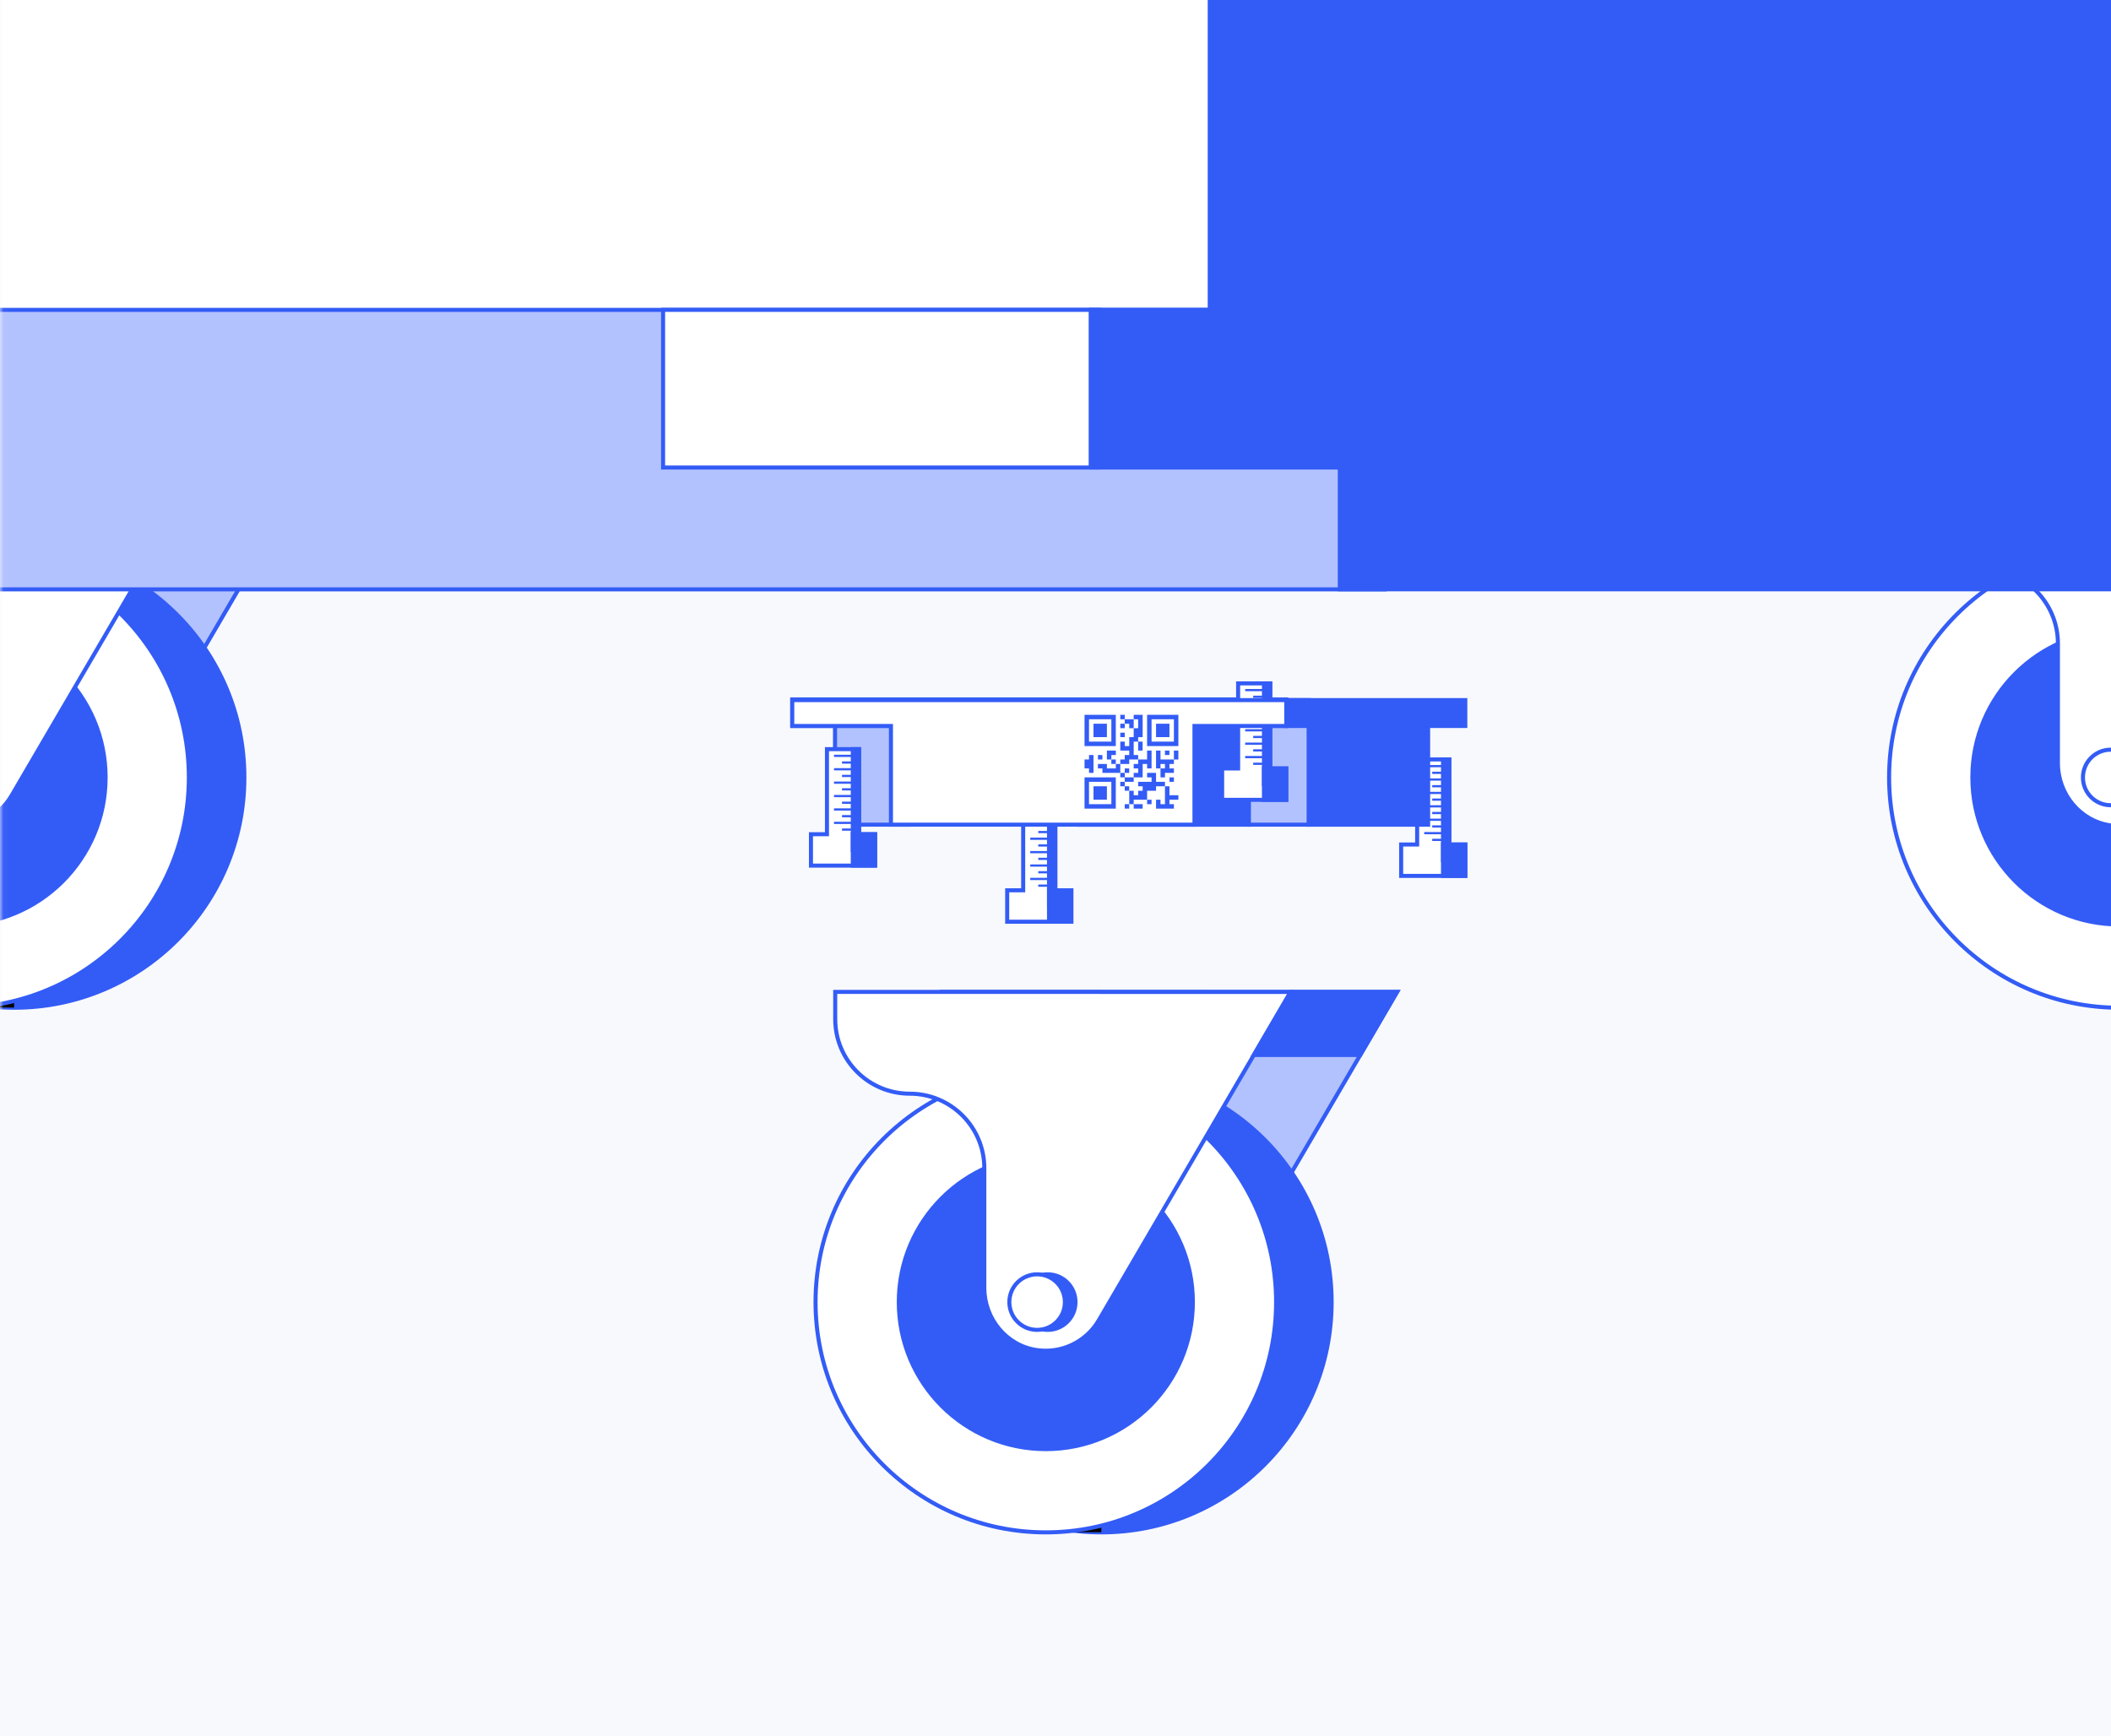 <svg width="310" height="255" viewBox="0 0 310 255" fill="none" xmlns="http://www.w3.org/2000/svg">
<rect x="0" y="0" width="310" height="255" fill="#333333" stroke="none"/>
<g clip-path="url(#clip0_59_1256)">
<rect width="310" height="255" fill="#F8F9FD"/>
<g clip-path="url(#clip1_59_1256)">
<mask id="mask0_59_1256" style="mask-type:luminance" maskUnits="userSpaceOnUse" x="0" y="-41" width="312" height="313">
<path d="M311.339 -40.184H0.036V271.119H311.339V-40.184Z" fill="white"/>
</mask>
<g mask="url(#mask0_59_1256)">
<path d="M17.566 68.612H-21.383V72.614C-21.383 78.662 -16.483 83.561 -10.436 83.561C-4.388 83.561 0.512 88.461 0.512 94.509V112.081C0.512 116.594 3.746 120.56 8.212 121.214C11.905 121.75 15.479 119.984 17.316 116.844L45.502 68.618H17.572L17.566 68.612Z" fill="#B2C2FF" stroke="#335CF6" stroke-width="0.595" stroke-miterlimit="10"/>
<path d="M2.07 147.992C20.746 147.992 35.887 132.851 35.887 114.174C35.887 95.497 20.746 80.356 2.07 80.356C-16.607 80.356 -31.748 95.497 -31.748 114.174C-31.748 132.851 -16.607 147.992 2.07 147.992Z" fill="#335CF6" stroke="#335CF6" stroke-width="0.595" stroke-miterlimit="10"/>
<path d="M2.07 80.356H-6.083V147.968H2.07V80.356Z" fill="#040203"/>
<path d="M-6.083 147.992C12.594 147.992 27.734 132.851 27.734 114.174C27.734 95.497 12.594 80.356 -6.083 80.356C-24.76 80.356 -39.901 95.497 -39.901 114.174C-39.901 132.851 -24.76 147.992 -6.083 147.992Z" fill="white" stroke="#335CF6" stroke-width="0.595" stroke-miterlimit="10"/>
<path d="M-6.083 135.765C5.842 135.765 15.509 126.099 15.509 114.174C15.509 102.249 5.842 92.582 -6.083 92.582C-18.008 92.582 -27.675 102.249 -27.675 114.174C-27.675 126.099 -18.008 135.765 -6.083 135.765Z" fill="#335CF6" stroke="#335CF6" stroke-width="0.595" stroke-miterlimit="10"/>
<path d="M1.945 68.612H-37.005V72.614C-37.005 78.662 -32.105 83.561 -26.057 83.561C-20.01 83.561 -15.11 88.461 -15.11 94.509V112.081C-15.11 116.594 -11.875 120.56 -7.409 121.214C-3.716 121.75 -0.143 119.984 1.695 116.844L29.881 68.618H1.951L1.945 68.612Z" fill="white" stroke="#335CF6" stroke-width="0.595" stroke-miterlimit="10"/>
<path d="M29.875 68.612H45.502L40.085 77.877H24.458L29.875 68.612Z" fill="#335CF6" stroke="#335CF6" stroke-width="0.595" stroke-miterlimit="10"/>
<path d="M334.887 68.612H295.938V72.614C295.938 78.662 300.837 83.561 306.885 83.561C312.933 83.561 317.832 88.461 317.832 94.509V112.081C317.832 116.594 321.067 120.56 325.533 121.214C329.226 121.75 332.8 119.984 334.637 116.844L362.823 68.618H334.893L334.887 68.612Z" fill="#B2C2FF" stroke="#335CF6" stroke-width="0.595" stroke-miterlimit="10"/>
<path d="M319.384 147.992C338.061 147.992 353.202 132.851 353.202 114.174C353.202 95.497 338.061 80.356 319.384 80.356C300.708 80.356 285.567 95.497 285.567 114.174C285.567 132.851 300.708 147.992 319.384 147.992Z" fill="#335CF6" stroke="#335CF6" stroke-width="0.595" stroke-miterlimit="10"/>
<path d="M311.232 147.992C329.909 147.992 345.049 132.851 345.049 114.174C345.049 95.497 329.909 80.356 311.232 80.356C292.555 80.356 277.414 95.497 277.414 114.174C277.414 132.851 292.555 147.992 311.232 147.992Z" fill="white" stroke="#335CF6" stroke-width="0.595" stroke-miterlimit="10"/>
<path d="M311.232 135.765C323.157 135.765 332.824 126.099 332.824 114.174C332.824 102.249 323.157 92.582 311.232 92.582C299.307 92.582 289.64 102.249 289.64 114.174C289.64 126.099 299.307 135.765 311.232 135.765Z" fill="#335CF6" stroke="#335CF6" stroke-width="0.595" stroke-miterlimit="10"/>
<path d="M319.26 68.612H280.31V72.614C280.31 78.662 285.21 83.561 291.258 83.561C297.305 83.561 302.205 88.461 302.205 94.509V112.081C302.205 116.594 305.44 120.56 309.906 121.214C313.599 121.75 317.172 119.984 319.01 116.844L347.196 68.618H319.266L319.26 68.612Z" fill="white" stroke="#335CF6" stroke-width="0.595" stroke-miterlimit="10"/>
<path d="M311.232 118.253C313.485 118.253 315.311 116.427 315.311 114.174C315.311 111.921 313.485 110.095 311.232 110.095C308.979 110.095 307.153 111.921 307.153 114.174C307.153 116.427 308.979 118.253 311.232 118.253Z" fill="#AFAFAF"/>
<path d="M311.517 118.253C313.77 118.253 315.597 116.427 315.597 114.174C315.597 111.921 313.77 110.095 311.517 110.095C309.264 110.095 307.438 111.921 307.438 114.174C307.438 116.427 309.264 118.253 311.517 118.253Z" fill="#335CF6" stroke="#335CF6" stroke-width="0.595" stroke-miterlimit="10"/>
<path d="M309.959 118.253C312.212 118.253 314.039 116.427 314.039 114.174C314.039 111.921 312.212 110.095 309.959 110.095C307.706 110.095 305.88 111.921 305.88 114.174C305.88 116.427 307.706 118.253 309.959 118.253Z" fill="white" stroke="#335CF6" stroke-width="0.595" stroke-miterlimit="10"/>
<path d="M-99.097 43.827H203.34V86.553H-62.99C-82.917 86.553 -99.097 70.372 -99.097 50.446V43.827Z" fill="#B2C2FF" stroke="#335CF6" stroke-width="0.595" stroke-miterlimit="10"/>
<path d="M336.309 86.547L196.751 86.547V43.822L372.416 43.822V50.44C372.416 70.367 356.235 86.547 336.309 86.547Z" fill="#335CF6" stroke="#335CF6" stroke-width="0.595" stroke-miterlimit="10"/>
<path d="M177.681 45.504H-163.26L-205.527 -311.052H177.681V45.504Z" fill="white" stroke="#335CF6" stroke-width="0.595" stroke-miterlimit="10"/>
<path d="M177.68 45.504H392.716L434.99 -311.052H177.68V45.504Z" fill="#335CF6" stroke="#335CF6" stroke-width="0.595" stroke-miterlimit="10"/>
<path d="M177.229 145.667H138.279V149.668C138.279 155.716 143.179 160.616 149.227 160.616C155.274 160.616 160.174 165.516 160.174 171.563V189.135C160.174 193.649 163.409 197.615 167.875 198.269C171.568 198.804 175.141 197.038 176.979 193.898L205.165 145.672H177.235L177.229 145.667Z" fill="#B2C2FF" stroke="#335CF6" stroke-width="0.595" stroke-miterlimit="10"/>
<path d="M161.732 225.04C180.409 225.04 195.55 209.899 195.55 191.222C195.55 172.545 180.409 157.405 161.732 157.405C143.055 157.405 127.915 172.545 127.915 191.222C127.915 209.899 143.055 225.04 161.732 225.04Z" fill="#335CF6" stroke="#335CF6" stroke-width="0.595" stroke-miterlimit="10"/>
<path d="M161.732 157.405H153.58V225.016H161.732V157.405Z" fill="#040203"/>
<path d="M153.579 225.04C172.256 225.04 187.397 209.899 187.397 191.222C187.397 172.545 172.256 157.405 153.579 157.405C134.903 157.405 119.762 172.545 119.762 191.222C119.762 209.899 134.903 225.04 153.579 225.04Z" fill="white" stroke="#335CF6" stroke-width="0.595" stroke-miterlimit="10"/>
<path d="M153.579 212.814C165.504 212.814 175.171 203.147 175.171 191.222C175.171 179.298 165.504 169.631 153.579 169.631C141.655 169.631 131.988 179.298 131.988 191.222C131.988 203.147 141.655 212.814 153.579 212.814Z" fill="#335CF6" stroke="#335CF6" stroke-width="0.595" stroke-miterlimit="10"/>
<path d="M161.601 145.667H122.652V149.668C122.652 155.716 127.552 160.616 133.599 160.616C139.647 160.616 144.547 165.516 144.547 171.563V189.135C144.547 193.649 147.782 197.615 152.247 198.269C155.94 198.804 159.514 197.038 161.351 193.898L189.538 145.672H161.607L161.601 145.667Z" fill="white" stroke="#335CF6" stroke-width="0.595" stroke-miterlimit="10"/>
<path d="M189.532 145.667H205.159L199.748 154.931H184.121L189.532 145.667Z" fill="#335CF6" stroke="#335CF6" stroke-width="0.595" stroke-miterlimit="10"/>
<path d="M153.579 195.302C155.832 195.302 157.659 193.475 157.659 191.222C157.659 188.969 155.832 187.143 153.579 187.143C151.326 187.143 149.5 188.969 149.5 191.222C149.5 193.475 151.326 195.302 153.579 195.302Z" fill="#AFAFAF"/>
<path d="M153.859 195.302C156.112 195.302 157.938 193.475 157.938 191.222C157.938 188.969 156.112 187.143 153.859 187.143C151.606 187.143 149.78 188.969 149.78 191.222C149.78 193.475 151.606 195.302 153.859 195.302Z" fill="#335CF6" stroke="#335CF6" stroke-width="0.595" stroke-miterlimit="10"/>
<path d="M152.301 195.302C154.554 195.302 156.38 193.475 156.38 191.222C156.38 188.969 154.554 187.143 152.301 187.143C150.048 187.143 148.222 188.969 148.222 191.222C148.222 193.475 150.048 195.302 152.301 195.302Z" fill="white" stroke="#335CF6" stroke-width="0.595" stroke-miterlimit="10"/>
<path d="M161.334 45.504H97.374V68.66H161.334V45.504Z" fill="white" stroke="#335CF6" stroke-width="0.595" stroke-miterlimit="10"/>
<path d="M200.592 45.504H160.168V68.66H200.592V45.504Z" fill="#335CF6" stroke="#335CF6" stroke-width="0.595" stroke-miterlimit="10"/>
</g>
<path d="M212.824 124.021V111.528H208.109V124.021H205.76V128.63H215.179V124.021H212.824Z" fill="white" stroke="#335CF6" stroke-width="0.595" stroke-miterlimit="10"/>
<path d="M215.185 124.021H211.908V128.63H215.185V124.021Z" fill="#335CF6" stroke="#335CF6" stroke-width="0.595" stroke-miterlimit="10"/>
<path d="M212.83 111.528H211.908V126.329H212.83V111.528Z" fill="#335CF6" stroke="#335CF6" stroke-width="0.595" stroke-miterlimit="10"/>
<path d="M212.83 112.349H209.144V112.676H212.83V112.349Z" fill="#335CF6"/>
<path d="M212.83 113.33H210.321V113.657H212.83V113.33Z" fill="#335CF6"/>
<path d="M212.83 114.316H209.144V114.643H212.83V114.316Z" fill="#335CF6"/>
<path d="M212.83 115.298H210.321V115.625H212.83V115.298Z" fill="#335CF6"/>
<path d="M212.83 116.285H209.144V116.612H212.83V116.285Z" fill="#335CF6"/>
<path d="M212.83 117.266H210.321V117.593H212.83V117.266Z" fill="#335CF6"/>
<path d="M212.83 118.253H209.144V118.58H212.83V118.253Z" fill="#335CF6"/>
<path d="M212.83 119.234H210.321V119.561H212.83V119.234Z" fill="#335CF6"/>
<path d="M212.83 120.222H209.144V120.549H212.83V120.222Z" fill="#335CF6"/>
<path d="M212.83 121.208H210.321V121.536H212.83V121.208Z" fill="#335CF6"/>
<path d="M212.83 122.19H209.144V122.517H212.83V122.19Z" fill="#335CF6"/>
<path d="M212.83 123.177H210.321V123.504H212.83V123.177Z" fill="#335CF6"/>
<path d="M154.971 130.747V118.253H150.255V130.747H147.906V135.361H157.32V130.747H154.971Z" fill="white" stroke="#335CF6" stroke-width="0.595" stroke-miterlimit="10"/>
<path d="M157.326 130.747H154.049V135.356H157.326V130.747Z" fill="#335CF6" stroke="#335CF6" stroke-width="0.595" stroke-miterlimit="10"/>
<path d="M154.971 118.253H154.049V133.054H154.971V118.253Z" fill="#335CF6" stroke="#335CF6" stroke-width="0.595" stroke-miterlimit="10"/>
<path d="M154.977 119.074H151.29V119.401H154.977V119.074Z" fill="#335CF6"/>
<path d="M154.977 120.055H152.468V120.382H154.977V120.055Z" fill="#335CF6"/>
<path d="M154.977 121.042H151.29V121.37H154.977V121.042Z" fill="#335CF6"/>
<path d="M154.977 122.029H152.468V122.356H154.977V122.029Z" fill="#335CF6"/>
<path d="M154.977 123.011H151.29V123.338H154.977V123.011Z" fill="#335CF6"/>
<path d="M154.977 123.998H152.468V124.325H154.977V123.998Z" fill="#335CF6"/>
<path d="M154.977 124.979H151.29V125.306H154.977V124.979Z" fill="#335CF6"/>
<path d="M154.977 125.966H152.468V126.293H154.977V125.966Z" fill="#335CF6"/>
<path d="M154.977 126.947H151.29V127.274H154.977V126.947Z" fill="#335CF6"/>
<path d="M154.977 127.934H152.468V128.261H154.977V127.934Z" fill="#335CF6"/>
<path d="M154.977 128.916H151.29V129.243H154.977V128.916Z" fill="#335CF6"/>
<path d="M154.977 129.902H152.468V130.229H154.977V129.902Z" fill="#335CF6"/>
<path d="M133.451 105.629H122.622V121.108H133.451V105.629Z" fill="#B2C2FF" stroke="#335CF6" stroke-width="0.595" stroke-miterlimit="10"/>
<path d="M183.401 106.616H158.45V121.114H183.401V106.616Z" fill="#335CF6" stroke="#335CF6" stroke-width="0.595" stroke-miterlimit="10"/>
<path d="M192.202 102.816H183.401V121.107H192.202V102.816Z" fill="#B2C2FF" stroke="#335CF6" stroke-width="0.595" stroke-miterlimit="10"/>
<path d="M188.896 102.715H116.343V106.61H188.896V102.715Z" fill="white" stroke="#335CF6" stroke-width="0.595" stroke-miterlimit="10"/>
<path d="M215.179 102.816H188.89V106.616H215.179V102.816Z" fill="#335CF6" stroke="#335CF6" stroke-width="0.595" stroke-miterlimit="10"/>
<path d="M209.72 106.616H192.202V121.114H209.72V106.616Z" fill="#335CF6" stroke="#335CF6" stroke-width="0.595" stroke-miterlimit="10"/>
<path d="M126.154 122.511V110.018H121.439V122.511H119.09V127.12H128.503V122.511H126.154Z" fill="white" stroke="#335CF6" stroke-width="0.595" stroke-miterlimit="10"/>
<path d="M128.509 122.511H125.233V127.12H128.509V122.511Z" fill="#335CF6" stroke="#335CF6" stroke-width="0.595" stroke-miterlimit="10"/>
<path d="M126.155 110.018H125.233V124.818H126.155V110.018Z" fill="#335CF6" stroke="#335CF6" stroke-width="0.595" stroke-miterlimit="10"/>
<path d="M126.16 110.838H122.474V111.165H126.16V110.838Z" fill="#335CF6"/>
<path d="M126.16 111.819H123.651V112.146H126.16V111.819Z" fill="#335CF6"/>
<path d="M126.16 112.807H122.474V113.134H126.16V112.807Z" fill="#335CF6"/>
<path d="M126.16 113.788H123.651V114.115H126.16V113.788Z" fill="#335CF6"/>
<path d="M126.16 114.775H122.474V115.102H126.16V114.775Z" fill="#335CF6"/>
<path d="M126.16 115.756H123.651V116.083H126.16V115.756Z" fill="#335CF6"/>
<path d="M126.16 116.743H122.474V117.07H126.16V116.743Z" fill="#335CF6"/>
<path d="M126.16 117.724H123.651V118.051H126.16V117.724Z" fill="#335CF6"/>
<path d="M126.16 118.711H122.474V119.038H126.16V118.711Z" fill="#335CF6"/>
<path d="M126.16 119.698H123.651V120.025H126.16V119.698Z" fill="#335CF6"/>
<path d="M126.16 120.68H122.474V121.007H126.16V120.68Z" fill="#335CF6"/>
<path d="M126.16 121.667H123.651V121.994H126.16V121.667Z" fill="#335CF6"/>
<path d="M186.535 112.854V100.36H181.819V112.854H179.47V117.462H188.884V112.854H186.535Z" fill="white" stroke="#335CF6" stroke-width="0.595" stroke-miterlimit="10"/>
<path d="M188.89 112.854H185.613V117.463H188.89V112.854Z" fill="#335CF6" stroke="#335CF6" stroke-width="0.595" stroke-miterlimit="10"/>
<path d="M186.535 100.36H185.613V115.161H186.535V100.36Z" fill="#335CF6" stroke="#335CF6" stroke-width="0.595" stroke-miterlimit="10"/>
<path d="M186.541 101.181H182.854V101.508H186.541V101.181Z" fill="#335CF6"/>
<path d="M186.541 102.162H184.031V102.489H186.541V102.162Z" fill="#335CF6"/>
<path d="M186.541 103.149H182.854V103.476H186.541V103.149Z" fill="#335CF6"/>
<path d="M186.541 104.13H184.031V104.457H186.541V104.13Z" fill="#335CF6"/>
<path d="M186.541 105.117H182.854V105.445H186.541V105.117Z" fill="#335CF6"/>
<path d="M186.541 106.099H184.031V106.426H186.541V106.099Z" fill="#335CF6"/>
<path d="M186.541 107.086H182.854V107.413H186.541V107.086Z" fill="#335CF6"/>
<path d="M186.541 108.067H184.031V108.394H186.541V108.067Z" fill="#335CF6"/>
<path d="M186.541 109.054H182.854V109.381H186.541V109.054Z" fill="#335CF6"/>
<path d="M186.541 110.035H184.031V110.362H186.541V110.035Z" fill="#335CF6"/>
<path d="M186.541 111.022H182.854V111.35H186.541V111.022Z" fill="#335CF6"/>
<path d="M186.541 112.003H184.031V112.33H186.541V112.003Z" fill="#335CF6"/>
<path d="M188.89 102.816H175.409H130.834H116.343V106.616H130.834V121.107H175.409V106.616H188.89V102.816Z" fill="white" stroke="#335CF6" stroke-width="0.595" stroke-miterlimit="10"/>
<path d="M165.169 104.975H164.515V105.629H165.169V104.975Z" fill="#335CF6"/>
<path d="M166.483 104.975H167.798V108.257H167.138V108.911H166.483V110.88H167.138V111.534H165.829V112.194H164.515V111.534H165.169V110.88H165.829V110.226H164.515V108.911H165.169V109.566H165.829V108.257H166.483V106.943H167.138V105.629H166.483V104.975Z" fill="#335CF6"/>
<path d="M159.264 104.975V109.566H163.855V104.975H159.264ZM163.201 108.911H159.919V105.629H163.201V108.911Z" fill="#335CF6"/>
<path d="M165.169 105.629H166.484V106.943H165.829V106.283H165.169V105.629Z" fill="#335CF6"/>
<path d="M168.452 104.975V109.566H173.043V104.975H168.452ZM172.388 108.911H169.106V105.629H172.388V108.911Z" fill="#335CF6"/>
<path d="M162.547 106.283H160.579V108.251H162.547V106.283Z" fill="#335CF6"/>
<path d="M165.169 106.283H164.515V106.937H165.169V106.283Z" fill="#335CF6"/>
<path d="M171.734 106.283H169.766V108.251H171.734V106.283Z" fill="#335CF6"/>
<path d="M165.169 107.597H164.515V108.251H165.169V107.597Z" fill="#335CF6"/>
<path d="M167.792 108.911H167.138V110.225H167.792V108.911Z" fill="#335CF6"/>
<path d="M162.547 110.226H163.861V110.88H163.201V111.534H162.547V110.226Z" fill="#335CF6"/>
<path d="M168.452 110.226H169.106V112.848H168.452V112.194H167.798V114.162H166.483V113.502H167.138V112.848H166.483V112.194H167.138V111.534H168.452V110.226Z" fill="#335CF6"/>
<path d="M169.766 110.226H170.42V111.534H172.388V112.194H171.734V112.848H172.388V113.502H171.074V114.162H170.42V112.848H171.074V112.194H170.42V112.848H169.766V110.226Z" fill="#335CF6"/>
<path d="M171.728 110.226H171.074V110.88H171.728V110.226Z" fill="#335CF6"/>
<path d="M173.042 110.226H172.388V111.54H173.042V110.226Z" fill="#335CF6"/>
<path d="M159.919 110.88H160.579V113.502H159.919V112.848H159.264V111.534H159.919V110.88Z" fill="#335CF6"/>
<path d="M161.887 110.88H161.233V111.534H161.887V110.88Z" fill="#335CF6"/>
<path d="M163.855 111.534H163.201V112.188H163.855V111.534Z" fill="#335CF6"/>
<path d="M161.233 112.194H162.547V112.848H163.861V112.194H164.515V113.502H161.893V112.848H161.233V112.194Z" fill="#335CF6"/>
<path d="M165.824 112.848H165.169V113.502H165.824V112.848Z" fill="#335CF6"/>
<path d="M165.169 113.502H164.515V114.156H165.169V113.502Z" fill="#335CF6"/>
<path d="M168.452 113.502H169.766V114.816H171.074V115.47H169.766V116.13H168.452V117.444H166.483V118.099H165.829V116.13H166.483V116.784H167.138V116.13H167.798V115.47H167.138V114.816H169.106V114.162H168.452V113.502Z" fill="#335CF6"/>
<path d="M166.484 114.162H165.169V114.816H166.484V114.162Z" fill="#335CF6"/>
<path d="M172.388 114.162H171.734V114.816H172.388V114.162Z" fill="#335CF6"/>
<path d="M159.264 114.162V118.753H163.855V114.162H159.264ZM163.201 118.099H159.919V114.816H163.201V118.099Z" fill="#335CF6"/>
<path d="M165.169 114.816H164.515V115.471H165.169V114.816Z" fill="#335CF6"/>
<path d="M162.547 115.47H160.579V117.438H162.547V115.47Z" fill="#335CF6"/>
<path d="M165.824 115.47H165.169V116.124H165.824V115.47Z" fill="#335CF6"/>
<path d="M171.074 115.47H171.734V116.784H173.048V117.444H171.734V118.099H172.388V118.753H169.766V117.444H170.42V118.099H171.074V115.47Z" fill="#335CF6"/>
<path d="M169.106 117.445H168.452V118.099H169.106V117.445Z" fill="#335CF6"/>
<path d="M165.824 118.099H165.169V118.753H165.824V118.099Z" fill="#335CF6"/>
<path d="M167.798 118.099H166.483V118.753H167.798V118.099Z" fill="#335CF6"/>
</g>
</g>
<defs>
<clipPath id="clip0_59_1256">
<rect width="310" height="255" fill="white"/>
</clipPath>
<clipPath id="clip1_59_1256">
<rect width="311" height="287.214" fill="white" transform="translate(0 -40)"/>
</clipPath>
</defs>
</svg>
